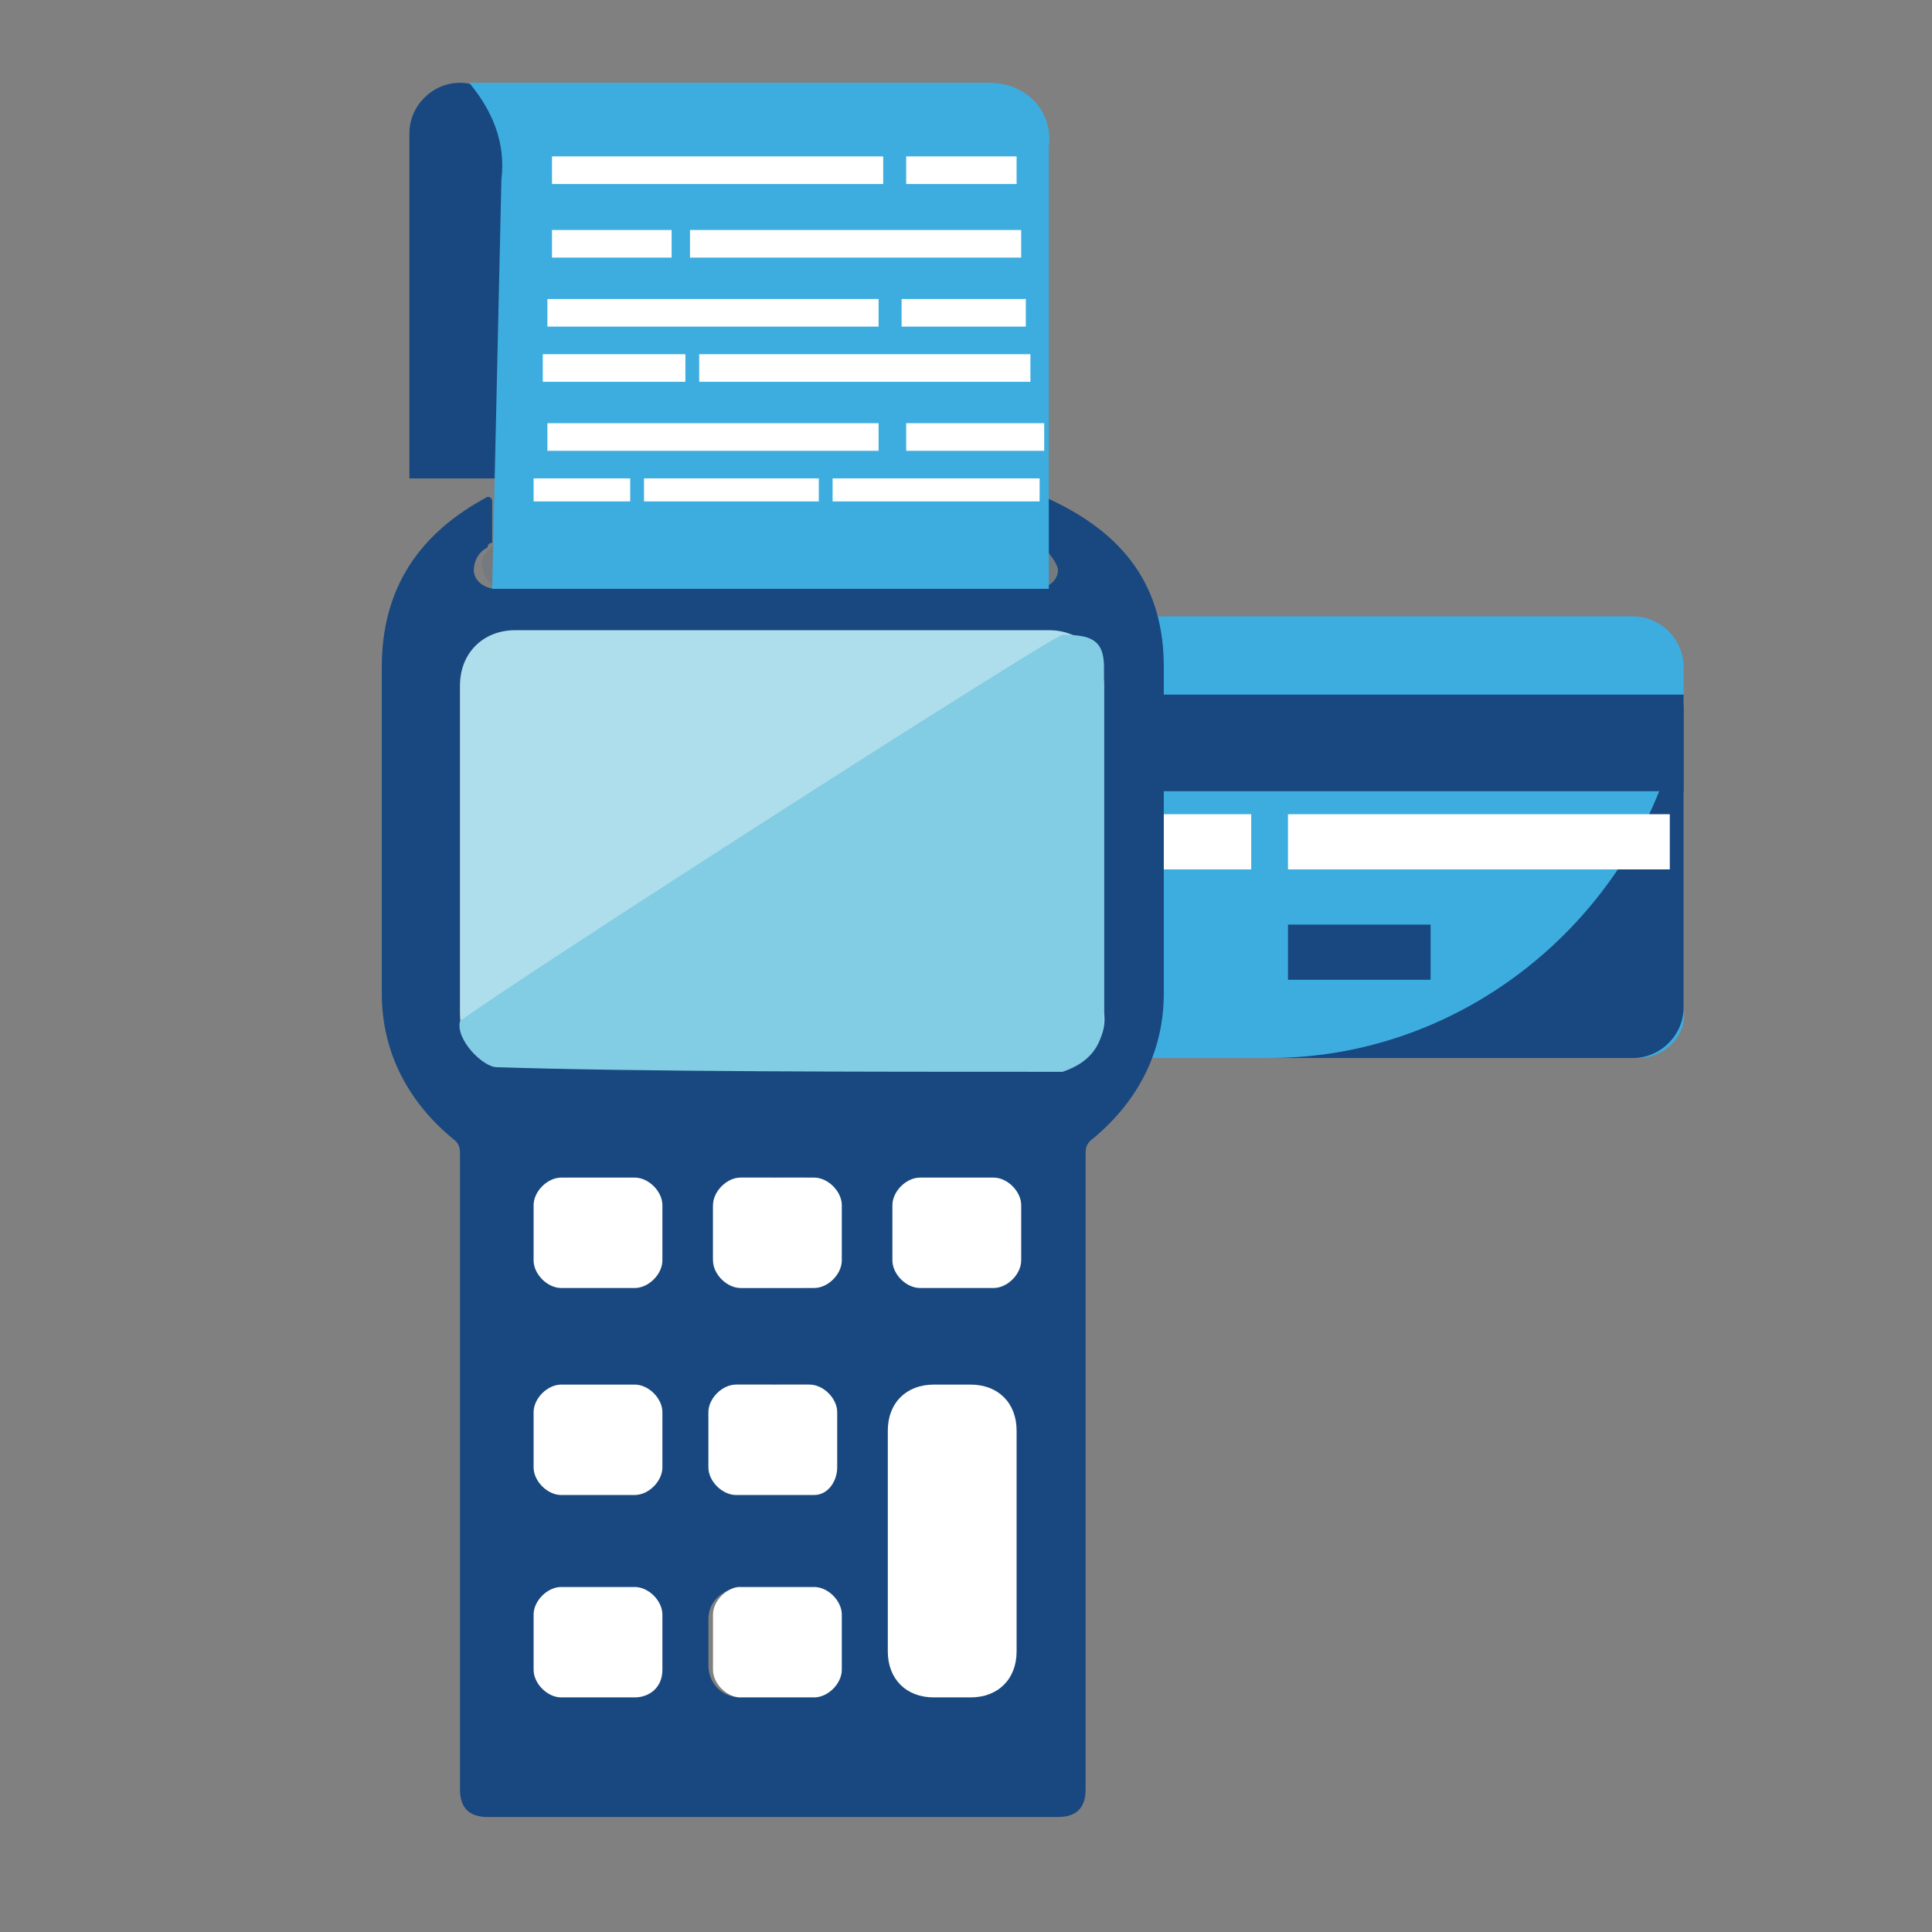 <?xml version="1.0" encoding="utf-8"?>
<!-- Generator: Adobe Illustrator 24.0.1, SVG Export Plug-In . SVG Version: 6.00 Build 0)  -->
<svg version="1.1" id="Layer_1" xmlns="http://www.w3.org/2000/svg" xmlns:xlink="http://www.w3.org/1999/xlink" x="0px" y="0px"
	 viewBox="0 0 42 42" style="enable-background:new 0 0 42 42;" xml:space="preserve">
<rect x="0" y="0" width="42" height="42" fill="#808080" stroke="none"/>
<style type="text/css">
	.st0{fill:#3DADE0;}
	.st1{fill:#18487F;}
	.st2{fill:#FFFFFF;}
	.st3{opacity:0.1;fill:#18487F;enable-background:new    ;}
	.st4{fill:#156776;}
	.st5{fill:#AEDDEB;}
	.st6{fill:#82CDE3;}
</style>
<path class="st0" d="M35.6,23H24.4c-0.6,0-1.1-0.5-1.1-1.1v-7.4c0-0.6,0.5-1.1,1.1-1.1h11.1c0.6,0,1.1,0.5,1.1,1.1v7.4
	C36.7,22.5,36.2,23,35.6,23z"/>
<path class="st1" d="M36.6,15.3v6.6c0,0.6-0.5,1.1-1.1,1.1h-7.9C32.1,23,35.9,19.6,36.6,15.3z"/>
<rect x="23.3" y="15.1" class="st1" width="13.3" height="2.1"/>
<rect x="28" y="17.7" class="st2" width="8.3" height="1.2"/>
<rect x="24.1" y="17.7" class="st2" width="3.1" height="1.2"/>
<rect x="28" y="20.1" class="st1" width="3.1" height="1.2"/>
<path class="st1" d="M16,34.5h0.1C16.1,34.5,16.1,34.5,16,34.5L16,34.5z"/>
<rect x="16.8" y="28" class="st1" width="0.1" height="2.1"/>
<path class="st1" d="M17.1,34.5h-0.4c0.2,0,0.2-0.1,0.2-0.2v-1.9H17v1.9C16.9,34.4,16.9,34.5,17.1,34.5z"/>
<path class="st1" d="M17.7,34.5L17.7,34.5c-0.1,0.1-0.1,0-0.2,0H17.7z"/>
<path class="st1" d="M22.9,23.4c-0.1,0-0.1,0-0.2,0h-5.6c-0.1,0-0.2,0-0.2,0.2v2h-0.1v-2c0-0.2-0.1-0.2-0.2-0.2H11
	c-0.1,0-0.1,0-0.2,0c0.1-0.1,0.2,0,0.3-0.3h11.4C22.7,23.4,22.8,23.3,22.9,23.4z"/>
<path class="st1" d="M22.7,10.8c-0.1,0-0.1,0.1-0.1,0.1v0.9c0,0,0.4,0.4,0.4,0.6c0,0.2-0.2,0.4-0.5,0.4c-0.1,0-0.1,0-0.2,0h-5.6
	c-0.1,0-0.2,0-0.2,0H11c-0.1,0-0.1,0-0.2,0c-0.3,0-0.5-0.2-0.5-0.4c0-0.2,0.1-0.4,0.3-0.5c0-0.1,0.1-0.1,0.1-0.1v-0.9
	c0,0,0-0.1-0.1-0.1c-1.5,0.8-2.3,2-2.3,3.7v7.1c0,1.3,0.6,2.4,1.6,3.2C10,24.9,10,25,10,25.1v13.8c0,0.4,0.2,0.6,0.6,0.6H23
	c0.4,0,0.6-0.2,0.6-0.6V25.1c0-0.1,0-0.2,0.1-0.3c1-0.8,1.6-1.9,1.6-3.2v-7.1C25.3,12.8,24.5,11.6,22.7,10.8z M16.1,36.9
	c-0.4,0-0.7-0.3-0.7-0.7v-1c0-0.4,0.3-0.6,0.6-0.7h0.1V36.9z M17.4,32.4h-1.2c-0.4,0-0.7-0.3-0.7-0.6v-1.1c0-0.3,0.2-0.5,0.5-0.6
	h1.6c0.3,0.1,0.5,0.3,0.5,0.6v1.1C18.1,32.1,17.8,32.4,17.4,32.4z M15.5,27.3v-1c0-0.4,0.3-0.7,0.6-0.7h1.4c0.3,0,0.6,0.3,0.6,0.7v1
	c0,0.4-0.3,0.7-0.7,0.7h-1.2C15.8,28,15.5,27.7,15.5,27.3z M18.2,36.2c0,0.1,0,0.3-0.1,0.4v-1.7c0.1,0.1,0.1,0.2,0.1,0.4V36.2z
	 M23.6,22.1c0,0.3-0.1,0.6-0.4,0.8c-0.2,0.1-0.5,0.2-0.8,0.2c0.1,0.3,0.2,0.2,0.3,0.3c-0.1,0-0.1,0-0.2,0h-5.6c0,0-0.1,0-0.1,0
	c0,0-0.1,0-0.1,0h-5.6c-0.1,0-0.1,0-0.2,0c0.1-0.1,0.2,0,0.3-0.3c-0.3,0-0.6-0.1-0.8-0.2c-0.3-0.2-0.4-0.5-0.4-0.8V15
	c0-0.4,0.2-0.7,0.5-0.9c0.3-0.2,0.5-0.2,0.8-0.2h11c0.3,0,0.5,0,0.8,0.2c0.3,0.2,0.5,0.5,0.5,0.9V22.1z"/>
<path class="st1" d="M16.3,34.5c-0.1,0-0.1,0.1-0.2,0l0,0H16.3z"/>
<rect x="16.8" y="28" class="st1" width="0.1" height="2.1"/>
<path class="st1" d="M17.1,34.5h-0.4c0.2,0,0.2-0.1,0.2-0.2v-1.9H17v1.9C16.9,34.4,16.9,34.5,17.1,34.5z"/>
<path class="st1" d="M17.6,34.5h0.1H17.6C17.7,34.5,17.6,34.5,17.6,34.5z"/>
<path class="st1" d="M22.9,23.4c-0.1,0-0.1,0-0.2,0h-5.6c-0.1,0-0.2,0-0.2,0.2v2h-0.1v-2c0-0.2-0.1-0.2-0.2-0.2H11
	c-0.1,0-0.1,0-0.2,0c0.1-0.1,0.2,0,0.3-0.3h11.4C22.7,23.4,22.8,23.3,22.9,23.4z"/>
<path class="st3" d="M10.9,11.8c0,0.2,0,0.4,0,0.6c0,0.1,0,0.2,0.1,0.1c0,0,0,0,0.1,0c3.8,0,7.6,0,11.4,0c0.2,0,0.2,0,0.2-0.2
	c0-0.6,0.1-1,0.1-0.7c0,0.1,0,0.2,0.2,0.2s0.4,0.1,0.5,0.3s0.1,0.4-0.1,0.6c-0.1,0.1-0.3,0.2-0.5,0.2c-1.4,0-2.9,0-4.3,0
	c-0.5,0-1,0-1.4,0c-0.1,0-0.1,0-0.2,0c-1.9,0-4,0-5.9,0c-0.3,0-0.5-0.2-0.6-0.5C10.4,12.1,10.6,11.9,10.9,11.8z"/>
<path class="st4" d="M17.8,25.6c-0.2,0-0.5,0-0.7,0H17C17.2,25.6,17.4,25.6,17.8,25.6C17.7,25.6,17.7,25.6,17.8,25.6z"/>
<path class="st1" d="M11.1,10.4H8.9V2.9c0-0.6,0.5-1.1,1.1-1.1l0,0c0.6,0,1.1,0.5,1.1,1.1V10.4z"/>
<path class="st0" d="M21.5,1.8H10.2l0,0c0.5,0.6,0.8,1.3,0.7,2.1l-0.2,8.9h12.1V3.2C22.9,2.4,22.3,1.8,21.5,1.8z"/>
<rect x="12" y="3.4" class="st2" width="7.2" height="0.6"/>
<rect x="15" y="5" class="st2" width="7.2" height="0.6"/>
<rect x="11.9" y="6.5" class="st2" width="7.2" height="0.6"/>
<rect x="15.2" y="7.7" class="st2" width="7.2" height="0.6"/>
<rect x="11.9" y="9.2" class="st2" width="7.2" height="0.6"/>
<rect x="19.7" y="3.4" class="st2" width="2.4" height="0.6"/>
<rect x="12" y="5" class="st2" width="2.6" height="0.6"/>
<rect x="19.6" y="6.5" class="st2" width="2.7" height="0.6"/>
<rect x="11.8" y="7.7" class="st2" width="3.1" height="0.6"/>
<rect x="19.7" y="9.2" class="st2" width="3" height="0.6"/>
<rect x="18.1" y="10.4" class="st2" width="4.5" height="0.5"/>
<rect x="14" y="10.4" class="st2" width="3.8" height="0.5"/>
<rect x="11.6" y="10.4" class="st2" width="2.1" height="0.5"/>
<path class="st5" d="M22.9,23.2H11.2c-0.7,0-1.2-0.5-1.2-1.2v-7.1c0-0.7,0.5-1.2,1.2-1.2h11.6c0.7,0,1.2,0.5,1.2,1.2V22
	C24.1,22.7,23.5,23.2,22.9,23.2z"/>
<path class="st6" d="M10,22.2c1.2-0.9,12.9-8.4,13.1-8.4c0.6,0,0.9,0.1,0.9,0.7c0,0.3,0,0.7,0,1.1c0,2.1,0,4.4,0,6.5
	c0,0.6-0.3,1-0.9,1.2c-0.1,0-0.1,0-0.2,0s-0.1,0-0.2,0c-3.9,0-8.8,0-11.9-0.1C10.5,23.2,9.9,22.6,10,22.2z"/>
<path class="st2" d="M17.7,36.9h-1.6c-0.3,0-0.6-0.3-0.6-0.6v-1.2c0-0.3,0.3-0.6,0.6-0.6h1.6c0.3,0,0.6,0.3,0.6,0.6v1.2
	C18.3,36.6,18,36.9,17.7,36.9z"/>
<path class="st2" d="M13.8,36.9h-1.6c-0.3,0-0.6-0.3-0.6-0.6v-1.2c0-0.3,0.3-0.6,0.6-0.6h1.6c0.3,0,0.6,0.3,0.6,0.6v1.2
	C14.4,36.7,14.1,36.9,13.8,36.9z"/>
<path class="st2" d="M13.8,32.5h-1.6c-0.3,0-0.6-0.3-0.6-0.6v-1.2c0-0.3,0.3-0.6,0.6-0.6h1.6c0.3,0,0.6,0.3,0.6,0.6v1.2
	C14.4,32.2,14.1,32.5,13.8,32.5z"/>
<path class="st2" d="M13.8,28h-1.6c-0.3,0-0.6-0.3-0.6-0.6v-1.2c0-0.3,0.3-0.6,0.6-0.6h1.6c0.3,0,0.6,0.3,0.6,0.6v1.2
	C14.4,27.7,14.1,28,13.8,28z"/>
<path class="st2" d="M17.7,28h-1.6c-0.3,0-0.6-0.3-0.6-0.6v-1.2c0-0.3,0.3-0.6,0.6-0.6h1.6c0.3,0,0.6,0.3,0.6,0.6v1.2
	C18.3,27.7,18,28,17.7,28z"/>
<path class="st2" d="M21.6,28H20c-0.3,0-0.6-0.3-0.6-0.6v-1.2c0-0.3,0.3-0.6,0.6-0.6h1.6c0.3,0,0.6,0.3,0.6,0.6v1.2
	C22.2,27.7,21.9,28,21.6,28z"/>
<path class="st2" d="M21.1,36.9h-0.8c-0.6,0-1-0.4-1-1v-4.8c0-0.6,0.4-1,1-1h0.8c0.6,0,1,0.4,1,1v4.8C22.1,36.5,21.7,36.9,21.1,36.9
	z"/>
<path class="st2" d="M17.7,32.5H16c-0.3,0-0.6-0.3-0.6-0.6v-1.2c0-0.3,0.3-0.6,0.6-0.6h1.6c0.3,0,0.6,0.3,0.6,0.6v1.2
	C18.2,32.2,18,32.5,17.7,32.5z"/>
</svg>
